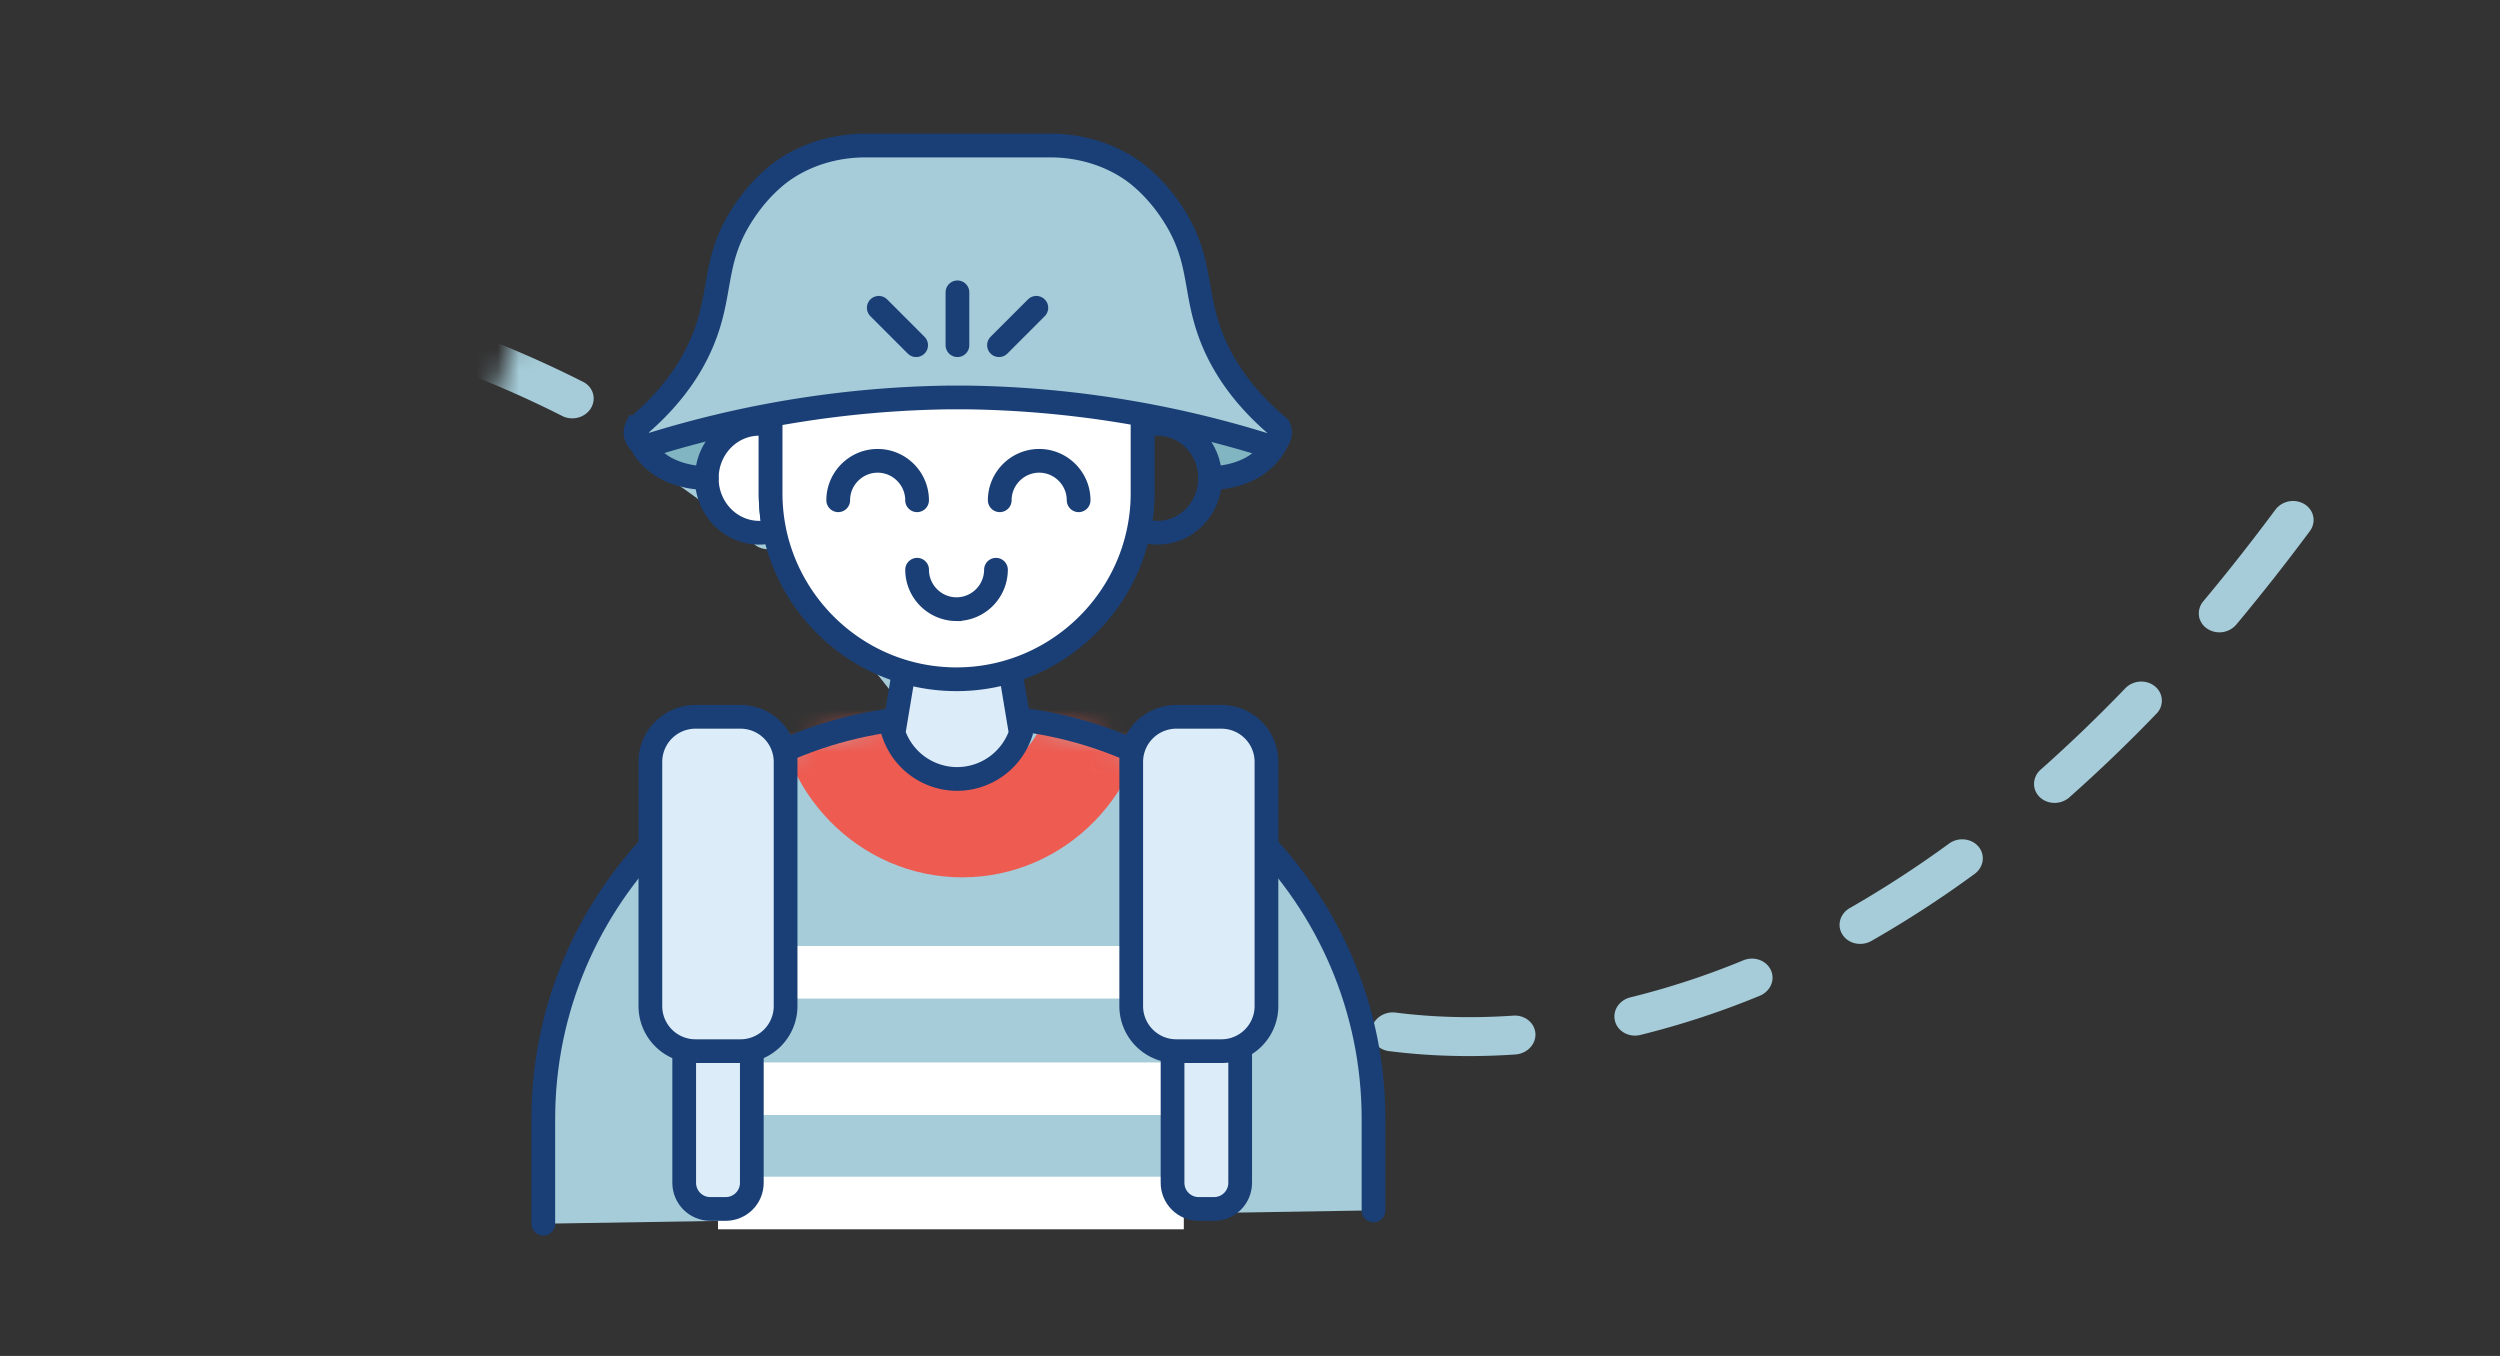 <svg width="118" height="64" fill="none" xmlns="http://www.w3.org/2000/svg"><rect width="100%" height="100%" fill="#333333" stroke="none"/><g clip-path="url(#a)"><mask id="b" style="mask-type:alpha" maskUnits="userSpaceOnUse" x="3" y="-5" width="137" height="80"><path d="M32-5h107.5v79.5H3L32-5z" fill="#fff"/></mask><g mask="url(#b)"><path d="M-1.641 12.782a1.19 1.19 0 0 1-.016-.188c.022-.506.484-.91 1.03-.9 1.982.029 3.948.13 5.843.295.542.047.932.494.87 1.001-.062.503-.553.874-1.1.827a82.204 82.204 0 0 0-5.691-.288c-.477-.01-.86-.328-.94-.742l.004-.005zm11.476 1.016a.87.87 0 0 1 .004-.338c.108-.5.635-.829 1.167-.739 1.947.33 3.865.742 5.697 1.225.524.138.817.643.658 1.131-.16.488-.713.77-1.237.633a62.204 62.204 0 0 0-5.51-1.185c-.416-.07-.716-.366-.78-.732v.005zm11.037 2.928a.837.837 0 0 1 .066-.513c.217-.468.797-.698 1.298-.507a53.075 53.075 0 0 1 5.283 2.316c.478.24.643.795.373 1.243-.27.447-.875.612-1.352.371a50.055 50.055 0 0 0-5.08-2.227.902.902 0 0 1-.588-.679v-.004zm10.021 5.092a.879.879 0 0 1 .18-.704c.326-.413.949-.51 1.388-.219a45.352 45.352 0 0 1 4.508 3.441.868.868 0 0 1 .024 1.295c-.38.37-1.009.394-1.4.05a42.106 42.106 0 0 0-4.313-3.296.896.896 0 0 1-.388-.576l.001.009zm8.317 7.234a.901.901 0 0 1 .348-.874c.422-.33 1.048-.284 1.396.103 1.124 1.249 2.238 2.61 3.499 4.279.31.41.197.985-.254 1.281-.45.296-1.069.204-1.38-.207-1.234-1.627-2.313-2.95-3.407-4.161a.838.838 0 0 1-.207-.42l.005-.001zm6.779 8.526a.908.908 0 0 1 .375-.891c.433-.317 1.058-.249 1.392.145 1.246 1.49 2.43 2.704 3.721 3.814.397.344.41.92.034 1.294-.375.374-1.002.403-1.399.059-1.37-1.179-2.618-2.457-3.93-4.027a.83.83 0 0 1-.19-.4l-.003.006zm8.307 7.203a.885.885 0 0 1 .168-.688c.32-.417.935-.528 1.384-.242a77.99 77.99 0 0 0 2.905 1.758c.543.315 1.163.61 1.835.876.497.196.72.734.497 1.203-.223.464-.814.682-1.311.486a16.229 16.229 0 0 1-2.093-1.003 71.943 71.943 0 0 1-2.975-1.803.888.888 0 0 1-.404-.584l-.006-.003zm10.439 4.098a.894.894 0 0 1 0-.3c.087-.502.596-.852 1.135-.786 1.789.23 3.657.275 5.557.145.546-.037 1.012.34 1.045.848.028.504-.389.943-.939.985-2.039.14-4.048.087-5.974-.158-.427-.053-.754-.36-.82-.735h-.004zm11.479-.749c-.088-.469.235-.932.744-1.056a37.23 37.23 0 0 0 5.327-1.747c.503-.206 1.086-.002 1.299.463.217.46-.02 1.005-.528 1.212a39.668 39.668 0 0 1-5.63 1.847c-.532.132-1.067-.161-1.198-.651a.261.261 0 0 0-.014-.063v-.005zm10.628-4.32c-.069-.361.11-.745.468-.95a50.796 50.796 0 0 0 4.683-3.041c.433-.318 1.057-.254 1.39.14.334.394.251.974-.182 1.29a51.3 51.3 0 0 1-4.871 3.164c-.47.266-1.078.14-1.361-.293a.857.857 0 0 1-.128-.315l.001.004zm9.178-6.653a.893.893 0 0 1 .3-.83 70.144 70.144 0 0 0 3.994-3.84c.369-.383.994-.425 1.399-.092a.867.867 0 0 1 .069 1.294 72.505 72.505 0 0 1-4.11 3.948c-.398.353-1.025.345-1.399-.016a.88.88 0 0 1-.253-.464zm7.779-8.054a.87.87 0 0 1 .198-.724 95.735 95.735 0 0 0 3.403-4.324 1.05 1.05 0 0 1 1.378-.255c.448.282.56.849.246 1.27a99.79 99.79 0 0 1-3.472 4.412 1.05 1.05 0 0 1-1.393.178.911.911 0 0 1-.366-.56l.006.003z" fill="#A5CCD8"/><path d="m30.218 21.074 2.493 1.662 1.663-2.493M60.173 21.074l-2.494 1.662-1.662-2.493" fill="#81B5C1"/><path d="M25.644 57.759v-4.946c0-10.447 8.548-18.994 18.994-18.994h1.198c10.447 0 18.994 8.548 18.994 18.994v4.317" fill="#A5CCD8"/><mask id="c" style="mask-type:luminance" maskUnits="userSpaceOnUse" x="25" y="33" width="40" height="25"><path d="M25.644 57.759v-4.946c0-10.447 8.548-18.994 18.994-18.994h1.198c10.447 0 18.994 8.548 18.994 18.994v4.317" fill="#fff"/></mask><g mask="url(#c)"><path d="M45.416 39.065c3.574 0 6.472-2.977 6.472-6.65 0-3.672-2.898-6.649-6.472-6.649-3.575 0-6.473 2.977-6.473 6.65 0 3.672 2.898 6.649 6.473 6.649z" fill="#A5CCD8"/><path d="M45.416 41.41c-4.862 0-8.818-4.035-8.818-8.994 0-4.96 3.956-8.995 8.818-8.995s8.817 4.035 8.817 8.995c0 4.959-3.955 8.994-8.817 8.994zm0-13.299c-2.276 0-4.127 1.931-4.127 4.305 0 2.373 1.852 4.304 4.127 4.304 2.274 0 4.127-1.931 4.127-4.304 0-2.374-1.852-4.305-4.127-4.305z" fill="#EE5B51"/></g><path d="M25.644 57.759v-4.946c0-10.447 8.548-18.994 18.994-18.994h1.198c10.447 0 18.994 8.548 18.994 18.994v4.317M57.117 22.575c0 1.42-1.108 2.57-2.48 2.57-.31 0-.603-.058-.875-.164v-.002c.11-.55.167-1.115.167-1.696V20.11c.225-.068.462-.105.708-.105 1.372 0 2.48 1.151 2.48 2.57z" stroke="#1A3F76" stroke-width="1.12" stroke-miterlimit="10" stroke-linecap="round"/><path d="M36.548 25.04a2.434 2.434 0 0 1-.707.105c-1.372 0-2.481-1.152-2.481-2.57 0-1.42 1.109-2.571 2.48-2.571.183 0 .361.02.533.058v3.22c0 .6.06 1.19.175 1.756v.001z" fill="#fff" stroke="#1A3F76" stroke-width="1.12" stroke-miterlimit="10" stroke-linecap="round"/><path d="M47.557 31.721h.143l.48 2.883a3.173 3.173 0 0 1-3.003 2.163 3.17 3.17 0 0 1-3.002-2.163c.16-.959.322-1.92.48-2.883h.082" fill="#DCEDF9"/><path d="M47.557 31.721h.143l.48 2.883a3.173 3.173 0 0 1-3.003 2.163 3.17 3.17 0 0 1-3.002-2.163c.16-.959.322-1.92.48-2.883h.082" stroke="#1A3F76" stroke-width="1.12" stroke-miterlimit="10" stroke-linecap="round"/><path d="M53.928 18.85v4.433c0 .581-.056 1.147-.167 1.696v.002c-.796 4.022-4.365 7.08-8.612 7.08s-7.78-3.027-8.6-7.022a8.825 8.825 0 0 1-.176-1.756V18.85c0-4.827 3.949-8.776 8.776-8.776 2.414 0 4.609.988 6.2 2.577a8.748 8.748 0 0 1 2.579 6.2z" fill="#fff" stroke="#1A3F76" stroke-width="1.12" stroke-miterlimit="10" stroke-linecap="round"/><path d="M39.564 23.612c0-1.023.837-1.861 1.861-1.861s1.861.838 1.861 1.861M43.288 26.892c0 1.023.837 1.861 1.86 1.861a1.867 1.867 0 0 0 1.862-1.861M47.188 23.612c0-1.023.838-1.861 1.862-1.861s1.861.838 1.861 1.861" stroke="#1A3F76" stroke-width="1.12" stroke-miterlimit="10" stroke-linecap="round"/><path d="M45.207 6.868h-4.335c-.733 0-2.27.102-3.774 1.09-.224.147-1.159.783-2.028 2.116-1.382 2.12-.994 3.549-1.773 5.674-.435 1.19-1.308 2.789-3.242 4.414a.59.59 0 0 0 .704.818 49.676 49.676 0 0 1 13.886-2.218c.19-.004.375-.002.562-.003.188 0 .373 0 .563.003a49.675 49.675 0 0 1 13.885 2.218.59.59 0 0 0 .705-.818c-1.934-1.625-2.806-3.225-3.243-4.414-.778-2.125-.39-3.554-1.773-5.674-.869-1.334-1.805-1.97-2.028-2.116-1.503-.988-3.04-1.09-3.773-1.09h-4.336z" fill="#A5CCD8" stroke="#1A3F76" stroke-width="1.12" stroke-miterlimit="10" stroke-linecap="round"/><path d="M55.876 44.65H33.89v2.482h21.986V44.65zM55.876 50.147H33.89v2.482h21.986v-2.482zM55.876 55.541H33.89v2.482h21.986v-2.482z" fill="#fff"/><path d="M33.72 47.664h.339c.787 0 1.427.64 1.427 1.427v6.74c0 .68-.552 1.231-1.232 1.231h-.728c-.68 0-1.232-.552-1.232-1.232v-6.739c0-.787.64-1.427 1.427-1.427zM56.771 47.664h.338c.788 0 1.427.64 1.427 1.427v6.74c0 .68-.552 1.231-1.232 1.231h-.728c-.68 0-1.232-.552-1.232-1.232v-6.739c0-.787.64-1.427 1.427-1.427z" fill="#DCEDF9" stroke="#1A3F76" stroke-width="1.12" stroke-miterlimit="10" stroke-linecap="round"/><path d="M34.953 33.834h-2.127a2.128 2.128 0 0 0-2.128 2.128v11.525c0 1.175.952 2.128 2.128 2.128h2.127a2.128 2.128 0 0 0 2.127-2.128V35.962a2.128 2.128 0 0 0-2.127-2.128zM57.65 33.834h-2.128a2.128 2.128 0 0 0-2.128 2.128v11.525c0 1.175.953 2.128 2.128 2.128h2.127a2.128 2.128 0 0 0 2.128-2.128V35.962a2.128 2.128 0 0 0-2.128-2.128z" fill="#DCEDF9" stroke="#1A3F76" stroke-width="1.12" stroke-miterlimit="10" stroke-linecap="round"/><path d="M30.166 20.713s.532 1.773 3.192 1.861z" fill="#A5CCD8"/><path d="M30.166 20.713s.532 1.773 3.192 1.861" stroke="#1A3F76" stroke-width="1.12" stroke-miterlimit="10" stroke-linecap="round"/><path d="M60.31 20.713s-.533 1.773-3.193 1.861z" fill="#A5CCD8"/><path d="M60.31 20.713s-.533 1.773-3.193 1.861M45.191 13.798v2.495M41.478 14.528l1.764 1.765M48.916 14.528l-1.764 1.765" stroke="#1A3F76" stroke-width="1.12" stroke-miterlimit="10" stroke-linecap="round"/></g></g><defs><clipPath id="a"><path fill="#fff" d="M0 0h118v63.669H0z"/></clipPath></defs></svg>